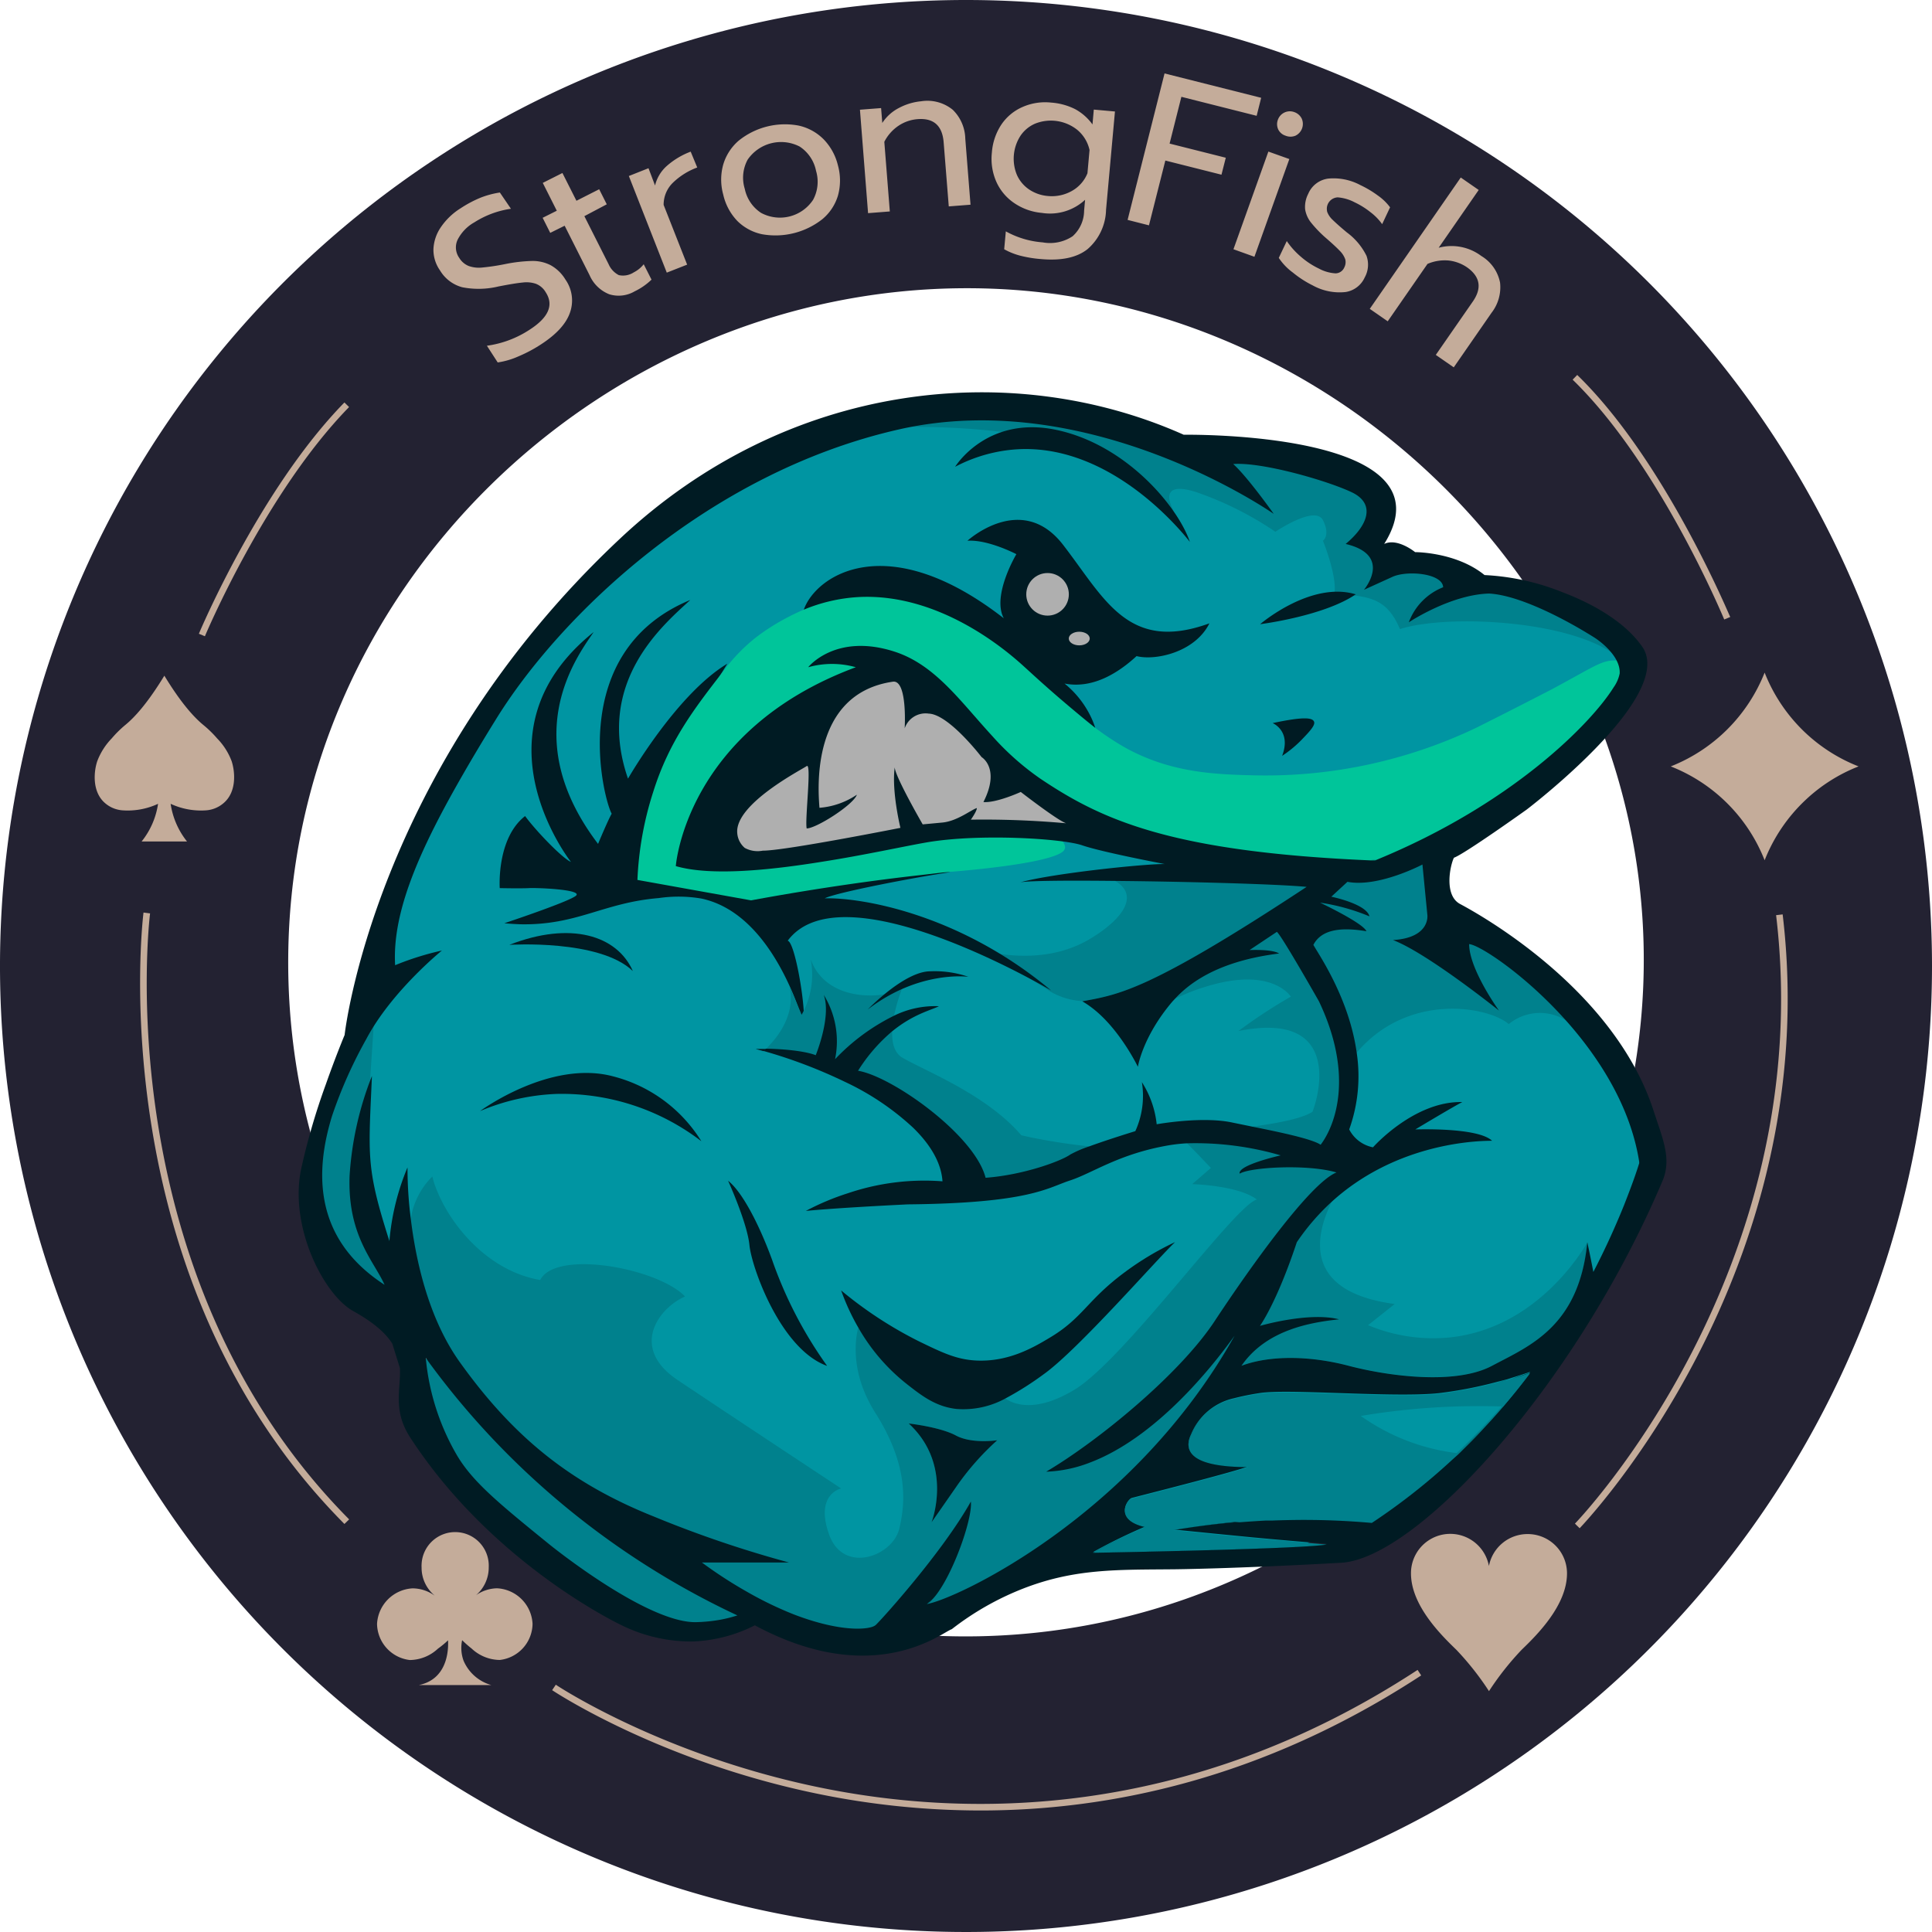 <svg xmlns="http://www.w3.org/2000/svg" viewBox="0 0 294.94 294.94">
  <path d="M147.47 0a147.47 147.47 0 1 0 147.47 147.47A147.46 147.46 0 0 0 147.48 0zm2.11 249.79C93 251 44.29 204.88 44 147.44S91.8 44 147.62 44c53.61 0 99.55 42.64 103.1 95.94 3.82 57.38-42.72 108.64-101.14 109.85z" fill="#232232"/>
  <path d="M174.17 93c-5-1.68-6.87-11.39-17.59-15.08a14.08 14.08 0 0 0-16.41 4.86H144l-2.68 2.85c-16.41-4.52-34 20.77-34 20.77s-10.21 1.17-11-3.52c-1.17 3.52-8.88 4.69-9.38 1.84a49.6 49.6 0 0 1-18.69 15.46 88.35 88.35 0 0 0-5.87 12c-3.76 9.42-3.06 12.47-6.66 22.44-3.8 10.51-5.45 9.61-6.88 16.54-.93 4.51-2.77 13.49 2.42 20.8a20.28 20.28 0 0 0 8.91 6.87l-1.35-11.48c-1-30 11.35-37.54 19-38 4.52-6.19 13.9-6.19 17.75-5.19 8.88-7.54 17.92-3.35 17.92-3.35s5.21-4 12.22-9.23l25.87-19.2c5.74-4.16 10-7.08 10.48-7.08 1.85 0 6.7 1.68 12.4-2.51 7-.67 10.88-3 13.23-11.22-4.48 2.94-8.5 3.11-13.52 1.43z" fill="#00818d"/>
  <path d="M57.56 148.91s5.59-42.53 45.54-70.35 81.53-9.06 81.53-9.06l24.43 9.86 5 9 27.65 6.17 7.7 6-28.28 28.11-2.06 5.22 4 6 21.52 18.89 8.45 16.9-7.83 19.51-9.07 12.91L222 224.85l-29.81 14.29h-32.7l-22.74 10.8-23.09-4.39-44.22-33.43-7.83-15.39-6.3-14z" fill="#0095a2"/>
  <path d="M130.32 65.49s35.3-3.13 45.89 10l3 2.55s-3-4.91 3.33-2.94a51.06 51.06 0 0 1 12.16 6.08s6.08-4.12 7.26-1.77 0 3.14 0 3.14 2.16 5.29 1.76 8c4.91.59 7.85.39 10 5.49 7.25-2.35 26.87-1.37 33.54 4.51 2-.78.78-2.94.78-2.94l-18.44-8.83-4-.34-3.6-2.21-14-3.35 3.92-6-8.63-7.26-21.79-1.77-24.5-6.67z" fill="#00818d"/>
  <path d="M221.36 204.17a25.75 25.75 0 0 1-12.51-1.87l4.07-3.23c-14-1.86-12.2-10.37-9.63-15.58a17.68 17.68 0 0 0 1.63-4.22c.83-3.42.3-5.82.21-8.31a23.9 23.9 0 0 1 2-10.28c7.87-9.29 20.17-7 23.19-4.34a7.51 7.51 0 0 1 8.76-.55 20.92 20.92 0 0 0-1.82-3.69c-3.8-6.11-8.84-7-14.19-12.21a30.78 30.78 0 0 1-5.9-7.91l-47 2.47c3.85 2.17 1.3 5.86-3.82 8.91-5.9 3.51-12.62 2.63-16.21 1.8 1.56.9 3.14 1.82 4.73 2.79 1.91 1.16 3.77 2.31 5.56 3.47a11 11 0 0 0 4.8 1.41 34.68 34.68 0 0 0 10.3-3.2l3.86 2.83a32.77 32.77 0 0 1 4.67-1.83c10.16-3.16 13 1.52 13 1.52a78.11 78.11 0 0 0-8 5.25c14.84-3 12.82 8.29 11.31 12.32-1.5 1-5.17 1.73-9.11 2.26a13.1 13.1 0 0 1-6.33 1.87 12.85 12.85 0 0 1-5.44-1q1.75 1.68 3.54 3.53.94 1 1.83 1.92l-2.86 2.47s7 .17 9.88 2.35c-3.35.83-20.09 24.28-27.8 29-6.06 3.69-9.42 2.2-10.58 1.39L131 202.74c-.55 2.27-1 7.18 2.6 12.9 5 7.87 4.69 13.56 3.68 17.75s-8.54 7-10.72.84 1.85-7 1.85-7-17.76-11.72-25-16.58-3-10.88 1.17-12.73c-4.18-4.35-19.76-7.2-22.11-2.51C73.34 193.83 67.31 185 66 179.6a11.7 11.7 0 0 0-3.29 6.4 19.61 19.61 0 0 0-.87 3.32c-3.6 22.05 34.15 44.48 42.4 49.22 3.18 3.13 11.35 10.27 23.12 11.1 6.12.42 11.74-1 18.66-4.15 20.59-9.48 35.91-27.12 43.53-37 4.36-1.63 10.45-1.54 16.36 0s16.27 3 21.9 0 13.27-5.92 14.54-18.86c-.88 1.54-7.85 13.14-20.99 14.54zm-75.22 22.58c-2.82 4.07-3.93 5.64-3.93 5.64s3.41-8.72-3.48-15.08c0 0 4.79.53 7.21 1.84s6.3.72 6.3.72a40.72 40.72 0 0 0-6.1 6.88z" fill="#00818d"/>
  <path d="M233.75 209.31l.01-.01-.01.01z" fill="none"/>
  <path fill="#0095a2" d="M84.92 167a32.92 32.92 0 0 0-11.64 2.66s10.63-7.85 20.25-5.32a22.41 22.41 0 0 1 13.54 9.88A35 35 0 0 0 84.92 167zm32.94 25.34a63.8 63.8 0 0 0 8.41 16.22c-7.11-2.54-11.54-15.05-11.86-18.44s-3.26-9.83-3.26-9.83c2.28 1.78 4.86 6.93 6.71 12z"/>
  <path d="M77 140.94s9.63-3.2 10.89-4.17-5.8-1.26-7.14-1.19-4.46 0-4.46 0-.52-7.57 3.87-11c1.63 2.23 5.7 6.47 7 7 0 0-15.63-19.78 3.47-35.09-2.6 3.79-11.75 16 .67 32.34 0 0 1.48-3.57 2.08-4.61-1.26-2.23-7.06-24.75 12-32.63-4 3.71-14.64 12.48-9.51 27.28 0 0 7.36-12.86 15.16-17.55-4 6.62-14 21.26-12.86 32.64 1.86-.82 11.23-1.57 16.35 2.67 4.39-.82 22.68-3.86 30.55-3.49-5.57.82-17.46 3.12-19.17 4 5.42-.15 20.44 2.25 34.56 14.06-4.46-2.61-32.41-18.07-40.21-7.59 1.11.22 2.75 9.91 2.45 12.57-1.41-4.45-5.94-16.92-15.59-19a20.79 20.79 0 0 0-6.54-.08c-8.48.7-12.43 4.17-21.13 4-1.03-.04-1.91-.1-2.44-.16z" fill="#001b23"/>
  <path d="M97.31 134.33a50.57 50.57 0 0 1 2.41-13.44c2.45-7.8 6.31-12.76 10.75-18.49a27.12 27.12 0 0 1 4.93-5.09 33.13 33.13 0 0 1 5-3.15q1.13-.59 2.28-1.08a34.23 34.23 0 0 1 6.32-2.47c6.53-1.58 12.51 1 18.52 3.67a56.91 56.91 0 0 1 8.74 4.77 44.46 44.46 0 0 0 6.09 7.78 43 43 0 0 0 9.38 7.28c7 3.89 13.77 4.12 20.06 4.26a74.66 74.66 0 0 0 33.64-7.3c7.38-3.7 11-5.61 11.34-5.77 7.27-3.9 7.74-4.58 10.34-4.47a1 1 0 0 1 .41.15c.62.46-.49 3.88-2.88 7.39a39.08 39.08 0 0 1-9.26 9.23s-18.14 13.4-21.7 14.55-46.17-5.34-46.17-5.34h-7.28s2.65 1.54 2.34 2.73a1 1 0 0 1-.41.53c-2.63 1.94-16.82 3-16.82 3-.55 0-2.12.22-5.24.57-13.44 1.51-25.12 3.76-25.44 3.81z" fill="#00c59a"/>
  <path d="M193.1 240.94c-12.77-1.74-33.59-.13-36.94 1.49s-9 5.35-10.9 6.2c-.33.15-.94.55-1.83 1 2.66.2 5.34.31 8 .31A103 103 0 0 0 202 236.8l-.33.16c-3.58 1.7-6.56 3.04-8.57 3.98zM230.35 156.34c-3-2.62-15.32-5-23.19 4.34a24 24 0 0 1-1.16 11.74 5.22 5.22 0 0 0 3.63 2.73s6.27-7.09 13.64-6.91c-1.28.64-7.18 4.18-7.18 4.18s9.54-.36 11.72 1.73c-3.78 0-15.24.89-24.51 9.34-2.57 5.21-4.4 13.72 9.63 15.58l-4.07 3.23a25.75 25.75 0 0 0 12.51 1.87c13.12-1.4 20.09-13 21-14.53.33 1.5.66 3.17.92 4.54 1.9-3.66 3.43-7.09 4.68-10.18.84-2.18 1.62-4.39 2.32-6.63-1.3-8.36-6.06-15.84-11.18-21.58a7.52 7.52 0 0 0-8.76.55z" fill="none"/>
  <path d="M77.76 144.24s13.76-.9 18.85 4c-2.39-5.43-9.47-7.66-18.85-4z" fill="#001b23"/>
  <path d="M115.34 160.13l1.24.35.37-.35zM109.72 247.93q1.25-.31 2.58-.69h-.06zM178.55 173.08zM112.24 247.24h.06l.91-.26z" fill="#001b23"/>
  <path d="M35.37 116.22a9.94 9.94 0 0 0-2.22-3.49 16.9 16.9 0 0 0-2.15-2.09c-1.37-1.14-3.33-3.25-5.91-7.49-2.59 4.24-4.54 6.35-5.92 7.49a16.74 16.74 0 0 0-2.12 2.09 10.16 10.16 0 0 0-2.21 3.49c-.54 1.65-.75 4.55 1.05 6.25a4.57 4.57 0 0 0 2.86 1.24 11 11 0 0 0 5.38-1 12 12 0 0 1-2.51 5.75h6.93a12 12 0 0 1-2.5-5.75 11 11 0 0 0 5.38 1 4.6 4.6 0 0 0 2.85-1.24c1.83-1.7 1.62-4.6 1.09-6.25zM31.28 97.13l-.92-.38c.09-.22 9.3-22.1 22.22-35.31l.71.7C40.51 75.22 31.37 96.91 31.28 97.13zM52.58 232.65c-37.5-37.78-30.75-92.78-30.67-93.34l1 .13c-.07.55-6.75 55.08 30.39 92.51z" fill="#c4ac9a"/>
  <path d="M130.4 163.31l19.92 18.56A23.61 23.61 0 0 0 161 179a23.37 23.37 0 0 0 5.27-4c-1.65-.17-3.39-.39-5.2-.69s-3.45-.6-5.16-1c-5.32-6.22-14.59-9.77-18.14-11.84-1.27-.74-1.62-2.31-1.57-4a19.88 19.88 0 0 0-3.2 2.63 19.08 19.08 0 0 0-2.6 3.21zM128.64 163l7.86-8a26.06 26.06 0 0 1 1.27-4.23l-1.58.79c-4.34 1.09-10.55.2-12.43-5.13a12.46 12.46 0 0 1-1.38 8.48l-1.87-4.34c1.09 4.45-2.13 8.15-3.53 9.5z" fill="#00818d"/>
  <path d="M233.52 209.58c-1.36 1.75-2.76 3.46-4.22 5.13h.17c1.47-1.72 2.88-3.45 4.18-5.18z" fill="#00818d"/>
  <path d="M209.94 131.35l.18-.08h-.82zM59.45 189.59v-.07l-.06-.09zM165.22 152.83l1.49 1a12.5 12.5 0 0 0-1.49-1z" fill="#00818d"/>
  <path fill="#0095a2" d="M116.34 160.69s6.52 2.15 12.62 4.47a76.08 76.08 0 0 0-12.38-4.68z"/>
  <path d="M109.61 248zM114.08 246.58c-8.76-5.86-18-12.59-27.54-20.32a372.66 372.66 0 0 1-21.56-18.93 27 27 0 0 0 .82 7.17c1.21 4.76 3.81 9.45 11.09 16.41a108.72 108.72 0 0 0 21.23 15.5 16.08 16.08 0 0 0 8.68 2.49 14.93 14.93 0 0 0 7.28-2.32z" fill="#00818d"/>
  <path d="M111.15 180.25s2.93 6.45 3.26 9.83 4.75 15.9 11.86 18.44a63.8 63.8 0 0 1-8.41-16.22c-1.86-5.08-4.43-10.23-6.71-12.05z" fill="#001b23"/>
  <path d="M147.69 82.55s8.27-7.56 14.59.61 9.9 16.53 22.35 12c-2.24 4.49-8.36 5.72-11.12 5-3 2.76-6.84 5-11 4.19a14.8 14.8 0 0 1 4.12 5.29 13.13 13.13 0 0 1 .57 1.47c-.59-.47-1.54-1.23-2.69-2.19-4.33-3.58-7.28-6.36-8-7C154.63 100.2 144 90.44 131 91.15a25.5 25.5 0 0 0-8.29 1.92c1.83-5.21 12.69-12.56 30.53 1.32-1.86-3.47 1.92-9.79 1.92-9.79s-4.31-2.26-7.47-2.05z" fill="#001b23"/>
  <path d="M141.5 244.87a4.37 4.37 0 0 0 .92-.8zM142.21 232.39s1.11-1.57 3.93-5.64a40.72 40.72 0 0 1 6.1-6.88s-3.87.59-6.3-.72-7.21-1.84-7.21-1.84c6.89 6.36 3.48 15.08 3.48 15.08z" fill="#001b23"/>
  <ellipse cx="164.76" cy="97.48" rx="1.6" ry="1.04" fill="#afafaf"/>
  <path d="M241.15 233.3l-.72-.7c.37-.38 37.18-38.71 30.71-92.89l1-.12c6.52 54.67-30.62 93.32-30.99 93.71zM263.22 94.57c-.1-.23-9.83-23.68-23.14-36.61l.7-.72C254.24 70.32 264 94 264.14 94.19zM75.89 242.47a5.8 5.8 0 0 0-3.22 1.05 5.55 5.55 0 0 0 1.94-4.25 5.13 5.13 0 1 0-10.25-.45 3.38 3.38 0 0 0 0 .45 5.51 5.51 0 0 0 2 4.31l-.16-.1a5.8 5.8 0 0 0-3.22-1 5.74 5.74 0 0 0-5.42 5.42 5.65 5.65 0 0 0 5 5.52 6.37 6.37 0 0 0 4.3-1.74 14.43 14.43 0 0 0 1.54-1.27c0 .37.45 5.82-4.45 6.83H75a6.52 6.52 0 0 1-4.23-3.71 5.7 5.7 0 0 1-.22-3.14 17.3 17.3 0 0 0 1.45 1.28 6.37 6.37 0 0 0 4.3 1.74 5.63 5.63 0 0 0 5-5.52 5.72 5.72 0 0 0-5.41-5.42zM275.66 111.91a25.46 25.46 0 0 1-6.27-9.23A25.48 25.48 0 0 1 255.06 117a25.38 25.38 0 0 1 14.33 14.33 25.46 25.46 0 0 1 6.27-9.23 25.17 25.17 0 0 1 8.07-5.1 25.32 25.32 0 0 1-8.07-5.09zM233.19 234.19a6 6 0 0 0-5.89 4.88 6 6 0 0 0-11.9 1.12c0 4.84 4.51 9.34 6.91 11.65a43.63 43.63 0 0 1 5 6.33 43.63 43.63 0 0 1 5-6.33c2.4-2.31 6.91-6.81 6.91-11.65a6 6 0 0 0-6-6zM149.66 276.39a123.91 123.91 0 0 1-24.89-2.56c-24.26-5-40.32-15.7-40.48-15.81l.56-.83c.15.11 16.08 10.69 40.16 15.66 22.2 4.59 56.08 5.2 91.4-17.92l.55.84c-24.18 15.82-47.69 20.62-67.3 20.62z" fill="#c4ac9a"/>
  <path d="M79.13 54.41a11.88 11.88 0 0 1-3.15.92l-1.65-2.55a15.73 15.73 0 0 0 6.54-2.46c2.88-1.86 3.7-3.76 2.44-5.7a3 3 0 0 0-1.51-1.3 4.52 4.52 0 0 0-2-.19c-.79.07-2 .27-3.7.6a12.94 12.94 0 0 1-5.54.12 5.66 5.66 0 0 1-3.39-2.57 5.46 5.46 0 0 1-1-3.28 6.43 6.43 0 0 1 1.14-3.33 10.14 10.14 0 0 1 3-2.87 18 18 0 0 1 3-1.6 13.59 13.59 0 0 1 3-.81L78 31.87a14.13 14.13 0 0 0-5.58 2.07 6.34 6.34 0 0 0-2.58 2.7 2.76 2.76 0 0 0 .27 2.73 3 3 0 0 0 1.45 1.24 4.69 4.69 0 0 0 2.07.23 33.57 33.57 0 0 0 3.46-.52 23.53 23.53 0 0 1 4.09-.48 6 6 0 0 1 2.87.64 6.07 6.07 0 0 1 2.27 2.2 5.54 5.54 0 0 1 .68 5.08c-.6 1.7-2.08 3.3-4.42 4.82a21.59 21.59 0 0 1-3.45 1.83zM93 44.92A5.49 5.49 0 0 1 90 42l-3.8-7.54-2.2 1.09-1.16-2.3L85 32.17l-2.14-4.25 3-1.51L88 30.65l3.47-1.76 1.16 2.3L89.21 33l3.7 7.33A3.38 3.38 0 0 0 94.47 42a3 3 0 0 0 2.28-.42 4.57 4.57 0 0 0 1.52-1.24l1.19 2.35a9.78 9.78 0 0 1-2.58 1.79 4.84 4.84 0 0 1-3.88.44zM96 26.87l3-1.19 1 2.64a5.8 5.8 0 0 1 1.81-3 11.76 11.76 0 0 1 3.63-2.17l1 2.42a10.6 10.6 0 0 0-3.75 2.36 4.68 4.68 0 0 0-1.38 3.35l3.59 9.12-3.11 1.22zM116.39 35.77a7.55 7.55 0 0 1-3.79-2 8.5 8.5 0 0 1-2.19-4.06 8.52 8.52 0 0 1 0-4.59 7.68 7.68 0 0 1 2.35-3.64 11.26 11.26 0 0 1 9.15-2.31 7.7 7.7 0 0 1 3.81 2.08 8.59 8.59 0 0 1 2.2 4 8.63 8.63 0 0 1 0 4.62 7.47 7.47 0 0 1-2.38 3.59 11.57 11.57 0 0 1-9.13 2.31zm7.74-5.27a5.79 5.79 0 0 0 .45-4.41 5.78 5.78 0 0 0-2.51-3.72 6.18 6.18 0 0 0-7.93 2 5.76 5.76 0 0 0-.44 4.47 5.75 5.75 0 0 0 2.49 3.66 6.07 6.07 0 0 0 7.94-2zM131.28 16.75l3.23-.25.18 2.27a6.68 6.68 0 0 1 2.58-2.31 9 9 0 0 1 3.35-1 6.12 6.12 0 0 1 4.84 1.31 6.36 6.36 0 0 1 1.9 4.38l.8 10.1-3.32.26-.78-9.77c-.2-2.56-1.53-3.75-4-3.55a6.07 6.07 0 0 0-2.88 1 6.51 6.51 0 0 0-2.18 2.46l.84 10.63-3.32.26zM155.82 39.05a10.35 10.35 0 0 1-2.52-1l.25-2.73a13.73 13.73 0 0 0 5.62 1.68 6.25 6.25 0 0 0 4.57-.93 5.29 5.29 0 0 0 1.76-3.9l.15-1.67a7.87 7.87 0 0 1-6.61 2 8.84 8.84 0 0 1-4.21-1.5 7.7 7.7 0 0 1-2.72-3.23 8.68 8.68 0 0 1-.69-4.47 8.91 8.91 0 0 1 1.46-4.3 7.51 7.51 0 0 1 3.23-2.67 8.55 8.55 0 0 1 4.35-.67 9.74 9.74 0 0 1 3.67 1 7.93 7.93 0 0 1 2.65 2.34l.2-2.27 3.23.29-1.36 15a8.18 8.18 0 0 1-2.81 6q-2.44 1.95-7.11 1.53a18.23 18.23 0 0 1-3.11-.5zm7.81-9.9a5.37 5.37 0 0 0 2.38-2.7l.32-3.55a5.57 5.57 0 0 0-1.89-3.09 6.47 6.47 0 0 0-6.43-.93 5.17 5.17 0 0 0-2.22 1.84 6.46 6.46 0 0 0-.54 6 5.27 5.27 0 0 0 1.85 2.2 6 6 0 0 0 2.85 1 6.21 6.21 0 0 0 3.68-.77zM177.78 11.21l14.75 3.72-.69 2.75-11.49-2.9-1.8 7.14 8.58 2.16-.66 2.59-8.57-2.16-2.5 9.89-3.26-.83zM193.63 23.14l3.2 1.14-5.33 14.92-3.2-1.15zm1.52-3.35a1.91 1.91 0 0 1-.07-1.5 1.94 1.94 0 0 1 2.47-1.19 2 2 0 0 1 1.17 1 2 2 0 0 1-.94 2.61 2 2 0 0 1-1.54 0 1.86 1.86 0 0 1-1.09-.92zM197.37 41.61a8.81 8.81 0 0 1-2.15-2.24l1.22-2.57a11.91 11.91 0 0 0 2.15 2.39 12.23 12.23 0 0 0 2.75 1.81 6.1 6.1 0 0 0 2.54.73 1.48 1.48 0 0 0 1.34-.9 1.75 1.75 0 0 0 .15-1.23 3.45 3.45 0 0 0-.81-1.28c-.45-.47-1.14-1.12-2.09-1.94a18.32 18.32 0 0 1-2.31-2.38 4.34 4.34 0 0 1-.92-2.06 4.31 4.31 0 0 1 .47-2.34 3.84 3.84 0 0 1 3.1-2.34 8.67 8.67 0 0 1 4.87 1 15.82 15.82 0 0 1 2.68 1.6 8.06 8.06 0 0 1 1.85 1.79L211 34.22a8.39 8.39 0 0 0-1.76-1.81 12.23 12.23 0 0 0-2.43-1.52 6.62 6.62 0 0 0-2.6-.76 1.74 1.74 0 0 0-1.65 1.87 2 2 0 0 0 .05.34 3.2 3.2 0 0 0 .83 1.22c.44.43 1.16 1.08 2.17 1.92a9.84 9.84 0 0 1 3 3.57 4 4 0 0 1-.27 3.3 3.84 3.84 0 0 1-2.92 2.23 8.44 8.44 0 0 1-5-1 15.83 15.83 0 0 1-3.05-1.97zM223 27.1l2.74 1.9-6.11 8.82a7.57 7.57 0 0 1 6.51 1.26 6.1 6.1 0 0 1 2.86 4.07 6.35 6.35 0 0 1-1.3 4.6l-5.77 8.33-2.74-1.9 5.59-8.06Q227 43 224 40.84a6.16 6.16 0 0 0-2.85-1.07 6.64 6.64 0 0 0-3.23.52l-6.07 8.76-2.74-1.9z" fill="#c4ac9a"/>
  <circle cx="159.92" cy="90.73" r="3.25" fill="#afafaf"/>
  <path d="M198.63 231.94c-1.5 0-3 0-4.48.1 1.49-.04 2.98-.04 4.48-.1zM191.05 234.8l11.46 1h.05q-5.72-.47-11.49-1-6-.57-12-1.19 5.93.62 11.98 1.19zM222.64 221.86l.27-.27-.33.32zM190.53 224c-2.43.93-17.14 4.63-17.78 4.81.71-.2 15.44-3.91 17.8-4.82zM230.11 210.66l.78-.25zM219.62 212.8a65.61 65.61 0 0 0 9.1-1.78 65 65 0 0 1-9.08 1.77c-7.09.73-23.16-.73-27.44 0a39.09 39.09 0 0 0-3.85.78 36 36 0 0 1 3.83-.77c4.27-.72 20.35.73 27.44 0zM209.41 232.39a93.36 93.36 0 0 0 12.06-9.46 96.15 96.15 0 0 1-12.07 9.46zM226.49 218l-.54.58zM193.2 232.08zM250.24 177.37c-1.3-8.36-6.06-15.84-11.18-21.58-6.37-7.13-13.28-11.57-14.78-11.66 0 3.84 4.55 10.14 4.55 10.14s-11-8.83-16.18-10.76c5.77-.35 5.25-3.85 5.25-3.85l-.75-7.68s-6.73 3.55-11.45 2.64l-2.46 2.27s5.36 1.09 5.82 3a31.4 31.4 0 0 0-7.54-2.09s6.54 3.09 7.08 4.36c-3.27-.54-6.75-.54-8.1 2.09.89 1.57 5.46 8.18 6.61 16.43a24 24 0 0 1-1.11 11.74 5.22 5.22 0 0 0 3.63 2.73s6.27-7.09 13.64-6.91c-1.28.64-7.18 4.18-7.18 4.18s9.54-.36 11.72 1.73c-3.78 0-15.24.89-24.51 9.34a34.57 34.57 0 0 0-5.3 6.15c-3.09 9.32-5.63 12.77-5.63 12.77s7.45-2.18 12.08-1c-4.27.46-11.08 1.55-14.9 7.09 4.36-1.63 10.46-1.55 16.36 0s16.27 3 21.9 0 13.27-5.92 14.54-18.86c.33 1.54.66 3.17.92 4.54 1.9-3.66 3.43-7.09 4.68-10.18 1-2.42 1.74-4.54 2.36-6.42zM65 207.31s-1.65 26.19 42.9 40.12a23 23 0 0 1 2.47-.38 20.57 20.57 0 0 1 2.83-.05s-14.54-9-16.67-11.25c-4.21-2.06-25.22-17.27-31.53-28.44z" fill="none"/>
  <path d="M145.81 71.26s4.81-7.88 15.46-5.63 18.53 11.68 20.38 17.1c-1.29-1.64-12.79-15.92-27.85-14a23.47 23.47 0 0 0-7.99 2.53zM192.37 95.29s7.71-6.63 14.6-4.56c-4.89 3.34-14.6 4.56-14.6 4.56zM194.28 110.39s2.9 1.18 1.45 5a17.82 17.82 0 0 0 3-2.48c1.13-1.18 2.11-2.19 1.87-2.75s-1.39-.83-6.32.23zM93.53 164.3c-9.62-2.53-20.25 5.32-20.25 5.32A33.09 33.09 0 0 1 84.92 167a35 35 0 0 1 22.15 7.22 22.36 22.36 0 0 0-13.54-9.92zM132.47 154.11s5.6-5.83 9.54-5.83a15.8 15.8 0 0 1 5.83.84s-7.5-1.06-15.37 4.99zM171.73 194.2c-5.86 4.34-6.38 7-11.57 10.07-2.44 1.46-6.22 3.66-11.11 3.43-3-.15-5.13-1.16-8.9-3a61.57 61.57 0 0 1-11.74-7.7 34.11 34.11 0 0 0 2.63 5.69 29.61 29.61 0 0 0 7.37 8.58c2.24 1.76 4.4 3.46 7.59 3.82a13.38 13.38 0 0 0 7.54-1.63 47.2 47.2 0 0 0 5.75-3.64c5.24-3.7 17.58-17.87 20.1-20.2a44.6 44.6 0 0 0-7.66 4.58z" fill="#001b23"/>
  <path d="M252.41 169.49c-6.14-18.78-27-30.14-29.52-31.49s-1.48-6-.93-7.06c1.6-.56 11.09-7.34 11.09-7.34s9.65-7.33 15-14.52c2.87-3.87 4.48-7.71 2.66-10.34-2.6-3.75-7.41-6.52-12.18-8.33a36.56 36.56 0 0 0-11.9-2.62c-4.33-3.53-10.6-3.5-10.6-3.5s-2.7-2.22-4.72-1.25c10.88-17.35-30.6-16.67-30.6-16.67-26.18-11.68-60.41-8.26-86.11 15.91C57 117.58 52.61 158 52.61 158s-1.35 3.22-2.88 7.57a101.2 101.2 0 0 0-3.78 13c-1.79 8.91 3.56 19.12 7.94 21.56 3.2 1.78 5 3.4 6 5l1.16 3.71c.17 3.19-1.15 6.43 1.58 10.62C75.35 239 95 248.16 95 248.16a24.06 24.06 0 0 0 10.6 2.43 22.58 22.58 0 0 0 9.63-2.47c14.65 7.87 24.25 3.79 28.24 1.59.89-.49 1.5-.89 1.83-1a43.62 43.62 0 0 1 10.9-6.2c7.89-3.07 14.37-2.86 23-2.94 0 0 9.11-.08 25.56-1 11.5-.65 35.67-26.8 49-58.2 1.51-3.45.04-6.57-1.35-10.88zm-146.2 78.15c-7.59.09-22.3-11.84-22.3-11.84-7.8-6.33-11.75-9.58-14.16-13.65A36 36 0 0 1 65 207.31a121.86 121.86 0 0 0 15.1 17.22 123.6 123.6 0 0 0 32.47 22.08 21 21 0 0 1-2.51.64 24.16 24.16 0 0 1-3.85.39zm35.29-2.77l.92-.8c2.86-3.1 6.09-12.18 5.79-14.84-4.32 7.73-13.75 18.16-14.54 18.86a1.77 1.77 0 0 1-.53.27c-1.52.5-5.62.54-12-1.92a55.1 55.1 0 0 1-7.09-3.43 67.84 67.84 0 0 1-6.9-4.48h13.29a172.08 172.08 0 0 1-20.59-7c-12.52-5-21.3-11.91-29.64-23.56-4.84-6.75-6.75-15.67-7.51-22a60.86 60.86 0 0 1-.49-7.75 37.13 37.13 0 0 0-2.77 11.31v.07-.16c-.24-.75-.46-1.45-.66-2.11-2.88-9.39-2.5-11.58-2-23.07a49.75 49.75 0 0 0-3.41 15.22c-.34 9.16 3.7 13 5.34 16.66-10.94-7.08-10.62-17.39-8-25.84a69.35 69.35 0 0 1 5.21-11.68c3.85-7.29 11.54-13.51 11.54-13.51a43.48 43.48 0 0 0-7.14 2.24c-.43-7.56 3.12-16.29 9.27-27.22 1.79-3.18 3.78-6.54 6-10.12C85.34 94.1 108 72.15 137.3 65.54s57.15 12.91 57.15 12.91-4-5.66-6.19-7.61c4.4-.34 14.38 2.54 18.1 4.31s2.45 5.08-.93 7.89c7.27 1.72 2.79 7 2.79 7l4.4-2c2.28-1 7.61-.5 7.69 1.61a9.18 9.18 0 0 0-5.24 5.35s6.34-4.23 12.26-4.39c4.86.27 12 4.24 14.9 6 .84.5 1.34.83 1.34.83s3.87 2.5 3.69 5.38a5.53 5.53 0 0 1-.93 2.12C243 110.3 231 122.7 210.12 131.27l-.18.08h-.64c-30.68-1.31-41.18-6.24-50.47-12.47a41.3 41.3 0 0 1-7.37-6.54c-4.89-5.31-8.71-10.87-14.93-12.87-9-2.89-13.15 2.39-13.15 2.39a13.4 13.4 0 0 1 7.27 0c-26 9.65-27.48 30.36-27.48 30.36 5.29 1.54 14.21.65 22.42-.68 6.37-1 12.32-2.32 15.82-2.93 8-1.39 20.77-.61 23.81.44s12.61 2.86 12.61 2.86c-2.7-.08-17 1.39-22.08 2.79 1.21-.25 7.19-.3 14.41-.22 11 .1 25 .49 29.31.91-24 15.82-28.6 16.43-34.25 17.47a12.5 12.5 0 0 1 1.49 1c4.22 3.2 7 9 7 9s.7-4.61 5.3-10l.34-.36c4.63-5.08 11.93-6.43 15.92-6.94-1.13-.7-4.52-.52-4.52-.52l4.17-2.78c.61.34 6.43 10.6 6.43 10.6 5.3 11.13 2.61 18.77.26 21.9-1.31-.89-6.12-1.9-10.35-2.75l-3.12-.64c-4.61-1-11.56.26-11.56.26a14.81 14.81 0 0 0-2.26-6.43 13 13 0 0 1-1 7.48s-4.09 1.25-7.07 2.34a17.36 17.36 0 0 0-2.84 1.22c-1.39 1-7.13 3.13-12.95 3.56-1.65-6.52-14.25-15.47-19.47-16.34a25.67 25.67 0 0 1 5.19-6c3.27-2.68 6.06-3.27 7.15-3.85a14.11 14.11 0 0 0-6.85 1.45 31.6 31.6 0 0 0-9 6.64 13.51 13.51 0 0 0-1.73-9.83c1.21 3.31-1.22 9.22-1.22 9.22s-1.91-.88-7.6-1l-.37.35a76.64 76.64 0 0 1 12.44 4.72 40.43 40.43 0 0 1 10.4 7c2.69 2.62 4.3 5.4 4.48 8.18a36.34 36.34 0 0 0-14.38 1.8 38.78 38.78 0 0 0-6.48 2.72s4-.43 15.56-1c18.6-.18 21.3-2.52 24.77-3.65s7.48-4.09 15.21-5.39a25 25 0 0 1 2.59-.28 46.49 46.49 0 0 1 14.36 1.84s-6.61 1.48-6.26 2.79c1.65-1 10.43-1.48 14.78-.18-4 1.57-13.21 14.52-18.6 22.69s-17.81 18.32-25.72 22.99a20.34 20.34 0 0 0 6.54-1.34c10.05-3.74 18.57-14.34 22.23-19.43-15.48 27.67-42.64 40.28-46.98 40.97zm37.05-71.79zm54.76 36.8c-1.15 1.61-2.47 3.23-3.84 4.83h-.05l-.17.19q-1.35 1.56-2.76 3.06l-.54.58c-1 1-2 2.05-3 3.05l-.27.27h-.06c-.36.35-.74.68-1.11 1a93.36 93.36 0 0 1-12.06 9.46h-.22q-5.1-.45-10.23-.45h-.33c-1.5 0-3 0-4.48.1h-1c-1.31.07-2.62.16-3.93.26l-.72.06c-3.35.29-6.47.71-9.46 1.2q6 .61 12 1.19 5.77.54 11.49 1c-3.91.72-35.72 1.27-35.72 1.27a83.32 83.32 0 0 1 8-3.91c-4.91-1.09-2.72-4.18-2.09-4.36.64-.18 15.35-3.88 17.78-4.81-8.45 0-10-2.27-8.71-4.9a9.21 9.21 0 0 1 6.53-5.51 39.09 39.09 0 0 1 3.85-.78c4.28-.73 20.35.73 27.44 0a65 65 0 0 0 9.08-1.77c.46-.12.93-.23 1.39-.36l.78-.25c.9-.28 1.8-.56 2.69-.87zM247.92 184c-1.25 3.09-2.78 6.52-4.68 10.18-.26-1.37-.59-3-.92-4.54-1.27 12.94-8.91 15.86-14.54 18.86s-16 1.55-21.9 0-12-1.63-16.36 0c3.82-5.54 10.63-6.63 14.9-7.09-4.63-1.18-12.08 1-12.08 1s2.54-3.45 5.63-12.77a34.57 34.57 0 0 1 5.3-6.15c9.27-8.45 20.73-9.34 24.51-9.34-2.18-2.09-11.72-1.73-11.72-1.73s5.9-3.54 7.18-4.18c-7.37-.18-13.64 6.91-13.64 6.91a5.22 5.22 0 0 1-3.63-2.73 24 24 0 0 0 1.14-11.74c-1.15-8.25-5.72-14.86-6.61-16.43 1.35-2.63 4.83-2.63 8.1-2.09-.54-1.27-7.08-4.36-7.08-4.36a31.4 31.4 0 0 1 7.54 2.09c-.46-1.91-5.82-3-5.82-3l2.46-2.27c4.72.91 11.45-2.64 11.45-2.64l.75 7.68s.52 3.5-5.25 3.85c5.16 1.93 16.18 10.76 16.18 10.76s-4.55-6.3-4.55-10.14c1.5.09 8.41 4.53 14.78 11.66 5.12 5.74 9.88 13.22 11.18 21.58v.21c-.58 1.88-1.37 4-2.32 6.42zM141.5 244.87z" fill="#001b23"/>
  <path d="M233.42 209.6c-.84.29-1.68.55-2.53.81l-.78.25c-.46.13-.93.24-1.39.36a65.61 65.61 0 0 1-9.1 1.78c-7.09.73-23.17-.72-27.44 0a36 36 0 0 0-3.83.77 9.2 9.2 0 0 0-6.51 5.5c-1.28 2.63.27 4.9 8.72 4.9-2.36.91-17.09 4.62-17.8 4.82s-2.78 3.27 2.1 4.35a85.69 85.69 0 0 0-8 3.91s31.57-.55 35.67-1.26l-11.46-1q-6.08-.57-12-1.19c3-.5 6.14-.92 9.5-1.21h.7c1.31-.1 2.62-.19 3.93-.26h1c1.49-.06 3-.09 4.48-.1h.32q5.16 0 10.3.45h.14a96.15 96.15 0 0 0 12.07-9.46c.37-.34.75-.67 1.11-1l.33-.32c1-1 2.05-2 3-3.05l.54-.58q1.41-1.5 2.76-3.06c1.4-1.63 2.76-3.3 4.06-5l.24-.33z" fill="#00818d"/>
  <path d="M174.84 233.15c-4.88-1.08-2.76-4.14-2.1-4.35-.63.18-2.82 3.27 2.09 4.36a83.32 83.32 0 0 0-8 3.91s31.81-.55 35.72-1.27c-4.1.71-35.67 1.26-35.67 1.26a85.69 85.69 0 0 1 7.96-3.91z" fill="#001b23"/>
  <path d="M188.48 203.9c-3.66 5.09-12.18 15.69-22.23 19.43a20.34 20.34 0 0 1-6.54 1.34c7.91-4.69 20.34-14.77 25.73-22.94S200 180.61 204 179c-4.35-1.3-13.13-.82-14.78.18-.35-1.31 6.26-2.79 6.26-2.79a46.49 46.49 0 0 0-14.36-1.84 25 25 0 0 0-2.59.28c-7.73 1.3-11.74 4.26-15.21 5.39s-6.17 3.47-24.77 3.65c-11.56.52-15.56 1-15.56 1a38.78 38.78 0 0 1 6.48-2.72 36.34 36.34 0 0 1 14.38-1.8c-.18-2.78-1.79-5.56-4.48-8.18a40.43 40.43 0 0 0-10.4-7 76.64 76.64 0 0 0-12.45-4.72l.37-.35c5.69.12 7.6 1 7.6 1s2.43-5.91 1.22-9.22a13.51 13.51 0 0 1 1.73 9.83 31.6 31.6 0 0 1 9-6.64 14.11 14.11 0 0 1 6.85-1.45c-1.09.58-3.88 1.17-7.15 3.85a25.67 25.67 0 0 0-5.19 6c5.22.87 17.82 9.82 19.47 16.34 5.82-.43 11.56-2.56 12.95-3.56a17.36 17.36 0 0 1 2.84-1.22c3-1.09 7.07-2.34 7.07-2.34a13 13 0 0 0 1-7.48 14.81 14.81 0 0 1 2.26 6.43s6.95-1.26 11.56-.26l3.12.64c4.23.85 9 1.86 10.35 2.75 2.35-3.13 5-10.77-.26-21.9 0 0-5.82-10.26-6.43-10.6l-4.13 2.73s3.39-.18 4.52.52c-4 .51-11.29 1.86-15.92 6.94l-.34.36c-4.6 5.39-5.3 10-5.3 10s-2.78-5.8-7-9a12.5 12.5 0 0 0-1.49-1c5.65-1 10.25-1.65 34.25-17.47-4.36-.42-18.31-.81-29.31-.91-7.22-.08-13.2 0-14.41.22 5.13-1.4 19.38-2.87 22.08-2.79 0 0-9.57-1.81-12.61-2.86s-15.81-1.83-23.81-.44c-3.5.61-9.45 1.93-15.82 2.93-8.21 1.33-17.13 2.22-22.42.68 0 0 1.48-20.71 27.48-30.36a13.4 13.4 0 0 0-7.27 0s4.15-5.28 13.15-2.39c6.22 2 10 7.56 14.93 12.87a41.3 41.3 0 0 0 7.37 6.54c9.29 6.23 19.79 11.16 50.47 12.47h.64l.18-.08c20.89-8.57 32.89-21 36.21-26.33a5.53 5.53 0 0 0 .93-2.12c.18-2.88-3.69-5.38-3.69-5.38s-.5-.33-1.34-.83c-2.9-1.76-10-5.73-14.9-6-5.92.16-12.26 4.39-12.26 4.39a9.18 9.18 0 0 1 5.24-5.35c-.08-2.11-5.41-2.61-7.69-1.61l-4.4 2s4.48-5.28-2.79-7c3.38-2.81 4.65-6.12.93-7.89s-13.7-4.65-18.1-4.31c2.19 2 6.19 7.61 6.19 7.61s-27.86-19.48-57.15-12.87S85.34 94.1 75.59 110a277.81 277.81 0 0 0-6 10.12c-6.15 10.93-9.7 19.66-9.27 27.22a43.48 43.48 0 0 1 7.14-2.24s-7.69 6.22-11.54 13.51a69.35 69.35 0 0 0-5.21 11.68c-2.62 8.45-2.94 18.76 8 25.84-1.64-3.66-5.68-7.5-5.34-16.66a49.75 49.75 0 0 1 3.41-15.22c-.5 11.49-.88 13.68 2 23.07.2.66.42 1.36.66 2.11v.09a37.13 37.13 0 0 1 2.77-11.31 60.86 60.86 0 0 0 .49 7.79c.76 6.33 2.67 15.25 7.51 22 8.34 11.65 17.12 18.56 29.64 23.56a172.08 172.08 0 0 0 20.59 7h-13.29a67.84 67.84 0 0 0 6.9 4.48 55.1 55.1 0 0 0 7.09 3.43c6.38 2.46 10.48 2.42 12 1.92a1.77 1.77 0 0 0 .53-.27c.79-.7 10.22-11.13 14.54-18.86.3 2.66-2.93 11.74-5.79 14.84l-.92.8c4.34-.72 31.5-13.33 46.98-41zM229.42 214.71h.05c1.37-1.6 2.69-3.22 3.84-4.83-1.3 1.72-2.66 3.39-4.06 5zM199 231.94q5.13 0 10.23.45h.07q-5.18-.45-10.3-.45z" fill="none"/>
  <path d="M130.81 121.32a11.85 11.85 0 0 1-5.71 2c-.22-2.8-1.37-17.45 11.25-19.26 2.2-.22 1.76 7.13 1.76 7.13a3.36 3.36 0 0 1 3.67-2.25c3.08.11 8.07 6.64 8.07 6.64s2.91 1.7.28 6.86c2 .16 5.7-1.54 5.7-1.54s5.6 4.34 6.92 4.78a141.12 141.12 0 0 0-14.54-.55s.94-1.32.91-1.77c-.89.28-3 2-5.26 2.21l-3 .28s-4.24-7.34-4.27-8.71c-.5 3.68.87 9.24.87 9.24s-17.76 3.52-21 3.48a4.11 4.11 0 0 1-2.77-.42 3.31 3.31 0 0 1-1.14-2.24c-.43-4.44 9.81-9.69 10.6-10.25s-.3 8.26 0 9.52c1.51-.02 7.16-3.64 7.66-5.15z" fill="#afafaf"/>
  <path d="M229.25 214.9q-1.35 1.56-2.76 3.06 1.41-1.5 2.76-3.06zM198.63 231.94zM179.07 233.6c3-.49 6.11-.91 9.46-1.2l.72-.06h-.7c-3.34.34-6.55.76-9.48 1.26zM233.42 209.6h.13l-.24.33.27-.34c-.89.31-1.79.59-2.69.87.85-.31 1.69-.57 2.53-.86zM209.39 232.4zM226 218.54c-1 1-2 2.05-3 3.05 1-1 2-2.01 3-3.05zM228.72 211c.46-.12.93-.23 1.39-.36-.46.15-.93.26-1.39.36zM181.84 219.07a9.2 9.2 0 0 1 6.51-5.5 9.21 9.21 0 0 0-6.53 5.51c-1.28 2.63.26 4.9 8.71 4.9-8.42.02-9.97-2.28-8.69-4.91zM194.15 232h-1zM222.58 221.91z" fill="#001b23"/>
  <path fill="#0095a2" d="M218.5 214.9c-3.89.26-7.49.71-10.76 1.26a32.21 32.21 0 0 0 9 4.46 32.94 32.94 0 0 0 5.64 1.21q3.6-3.41 6.87-7.12c-3.25-.1-6.88-.07-10.75.19z"/>
</svg>
